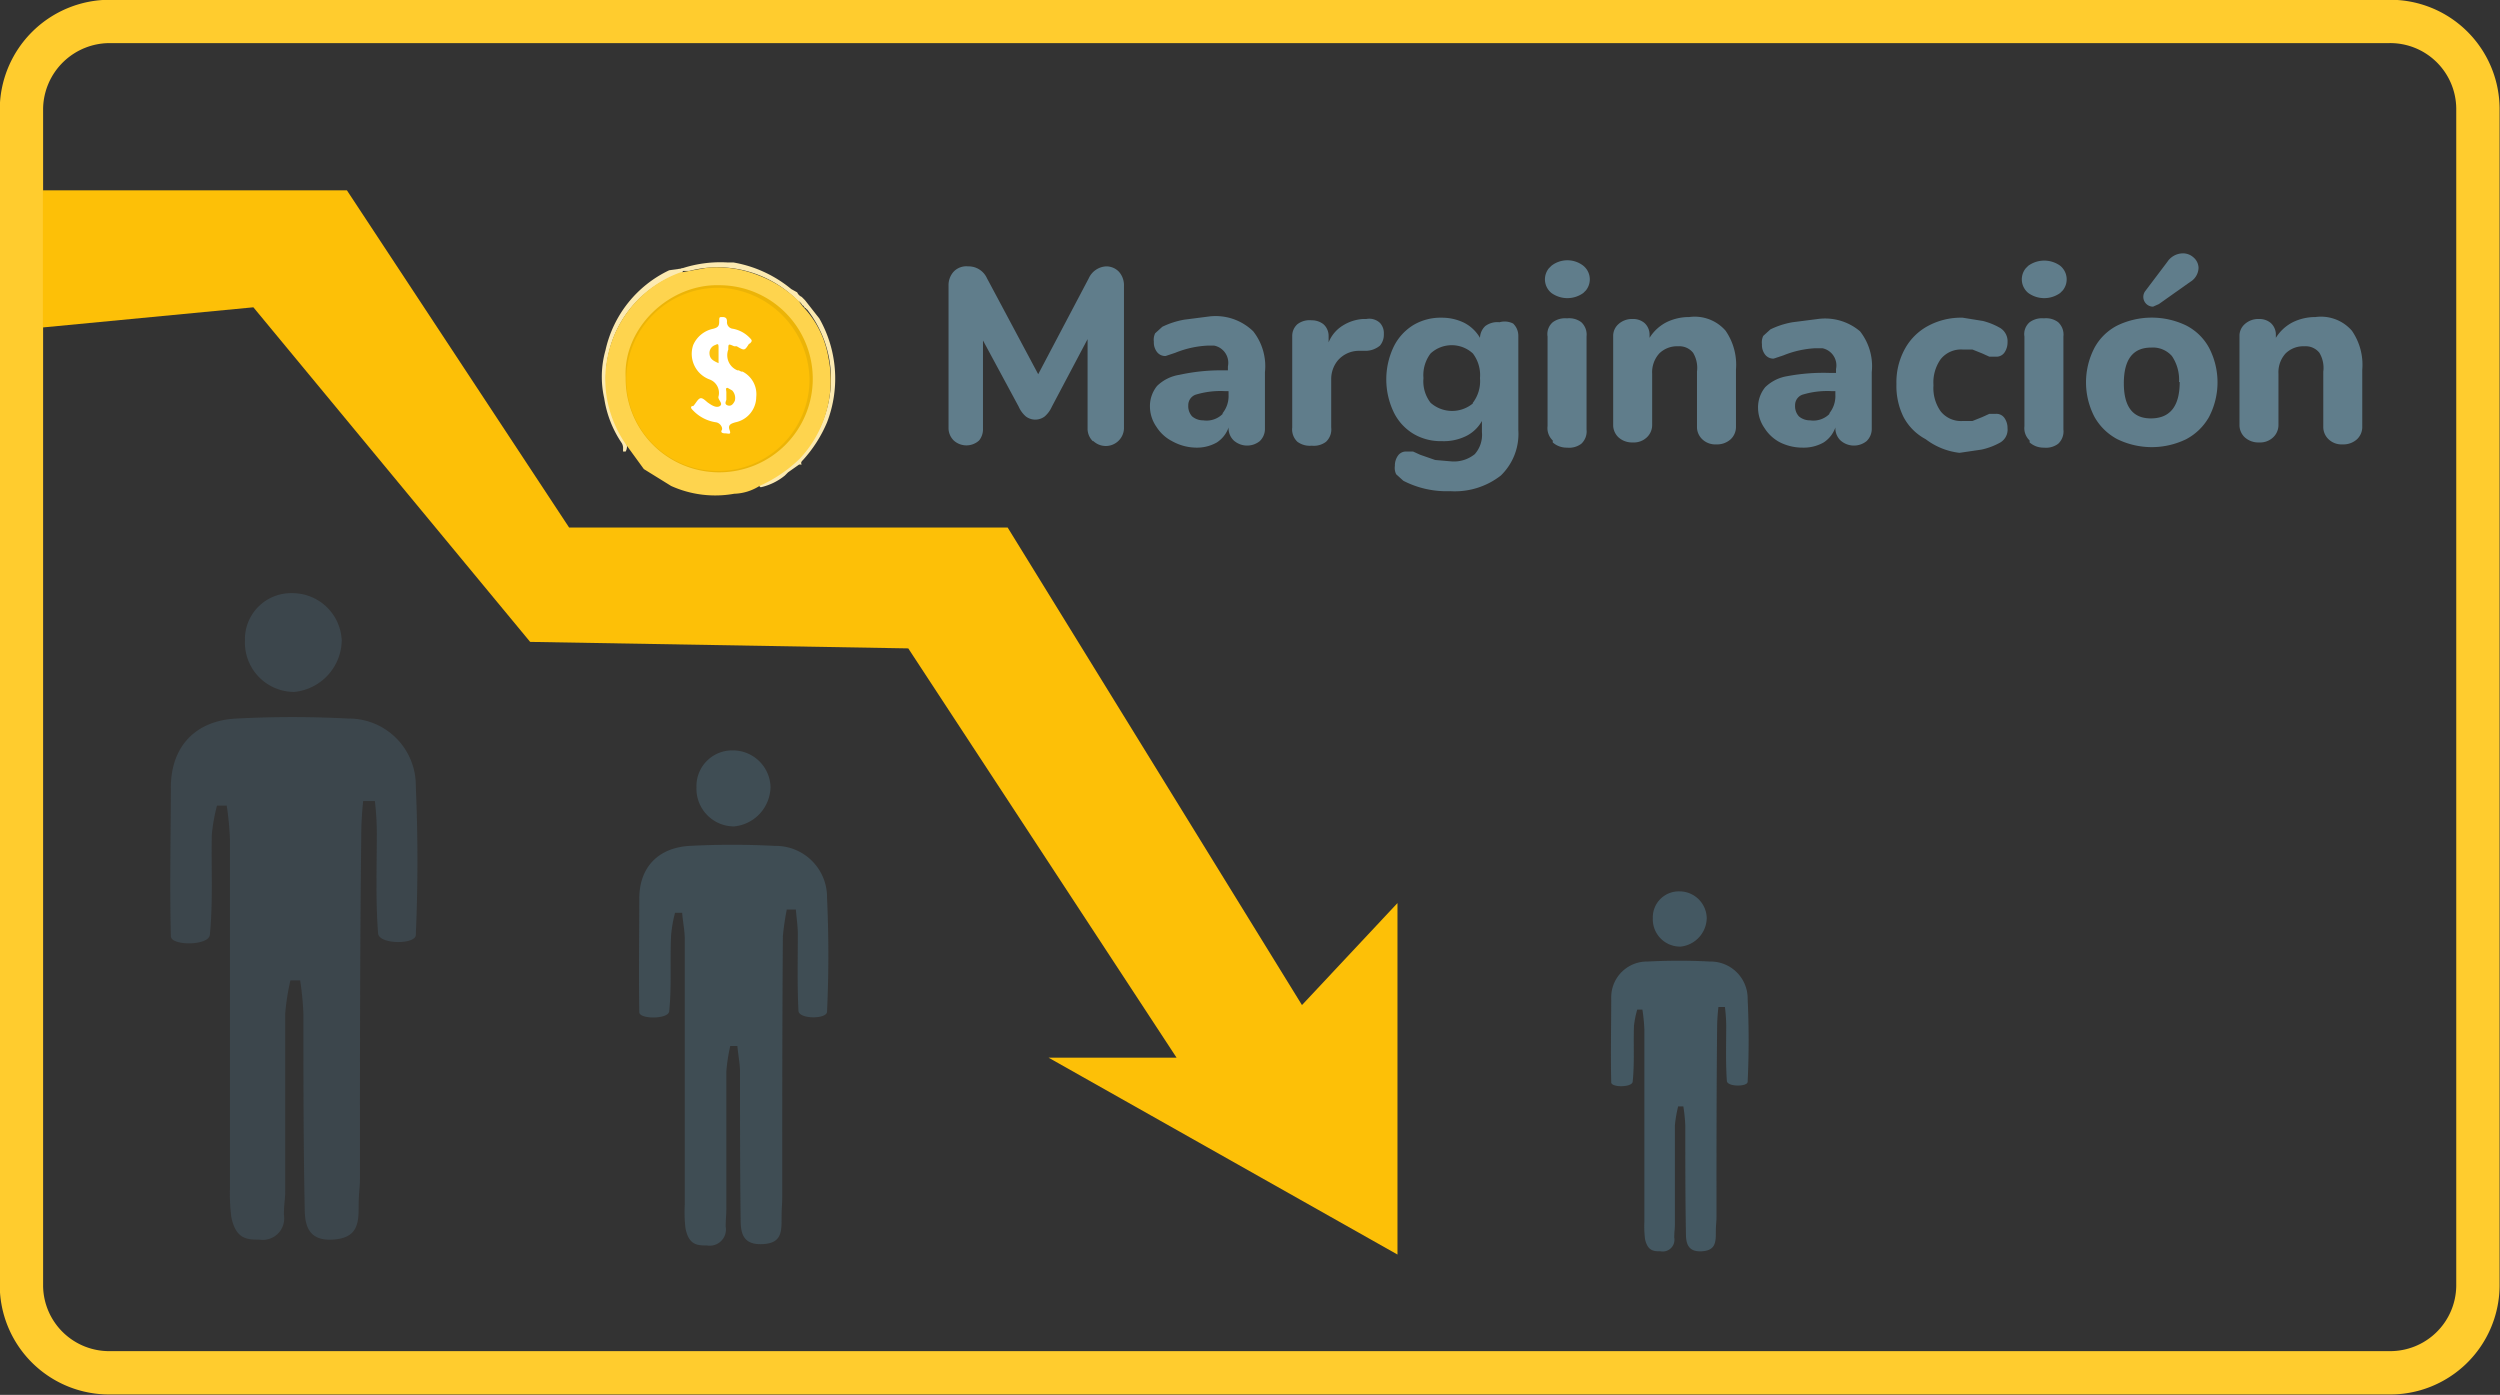 <svg id="Layer_1" data-name="Layer 1" xmlns="http://www.w3.org/2000/svg" viewBox="0 0 384.8 214.7"><rect x="0" y="0" width="384.8" height="214.7" fill="#333333" stroke="none"/><defs><style>.cls-1{fill:none;stroke:#ffcc2e;stroke-miterlimit:10;stroke-width:6.67px;}.cls-12,.cls-2,.cls-3{fill:#445862;}.cls-2{opacity:0.71;}.cls-2,.cls-3{isolation:isolate;}.cls-3{opacity:0.53;}.cls-4{fill:#607d8b;}.cls-5{fill:#fdc007;}.cls-6{fill:#fceab1;}.cls-7{fill:#fed44e;}.cls-8{fill:#ecb407;}.cls-9{fill:#fff;}.cls-10{fill:#fcc20f;}.cls-11{fill:#fbc109;}</style></defs><title>marginacion-3</title><g id="Layer_1-2" data-name="Layer 1"><path class="cls-1" d="M3.3,198V16.6A13.6,13.6,0,0,1,17,3.3H367.7a13.5,13.5,0,0,1,13.7,13.3h0V198a13.5,13.5,0,0,1-13.7,13.3H17A13.5,13.5,0,0,1,3.3,198Z" transform="translate(0 0)"/><path class="cls-2" d="M121.1,140h1.4c.1,1.3.3,2.5.3,3.8,0,3.9-.1,7.9.1,11.8.1,1.3,4.4,1.3,4.4.1q.4-8.7,0-17.5a7.9,7.9,0,0,0-7.7-8h-.3a126,126,0,0,0-13.2,0c-4.8.3-7.7,3.3-7.7,8.1s-.1,11.7,0,17.5c0,1.1,4.4,1.1,4.6-.1.4-3.9.1-7.9.3-11.8a21,21,0,0,1,.6-3.4H105c.1,1.4.4,2.7.4,4.1v40.8a22.1,22.1,0,0,0,.1,3.6c.5,2.7,1.9,2.7,3.3,2.7a2.5,2.5,0,0,0,2.9-2.9c0-1.4.1-1.6.1-2.9v-21a27.5,27.5,0,0,1,.6-3.9h1.1c.1,1.3.4,2.7.4,3.9,0,7.6,0,15.2.1,22.9,0,2.2.5,3.8,3.3,3.7s3-1.6,3-3.7.1-2.3.1-3.6c0-13.3,0-26.8.1-40.1A40.4,40.4,0,0,1,121.1,140Z" transform="translate(0 0)"/><path class="cls-2" d="M118.6,121.1a5.8,5.8,0,0,0-5.8-5.6,5.5,5.5,0,0,0-5.6,5.3v.4a5.8,5.8,0,0,0,5.6,6h.2A6.2,6.2,0,0,0,118.6,121.1Z" transform="translate(0 0)"/><path class="cls-3" d="M55.9,123.3h1.8a41.9,41.9,0,0,1,.3,5c0,5.1-.2,10.3.2,15.4.2,1.7,5.8,1.7,5.8.2q.5-11.4,0-22.9a10.3,10.3,0,0,0-10.1-10.4h-.3a164.8,164.8,0,0,0-17.2,0c-6.3.3-10.1,4.3-10.1,10.6s-.2,15.2,0,22.9c0,1.5,5.8,1.5,6-.2.5-5.1.2-10.3.3-15.4a27.5,27.5,0,0,1,.8-4.5h1.5a47.5,47.5,0,0,1,.5,5.3v53.4a28.8,28.8,0,0,0,.2,4.6c.7,3.5,2.5,3.5,4.3,3.5a3.3,3.3,0,0,0,3.8-3.8c0-1.8.2-2.2.2-3.8V156a36,36,0,0,1,.8-5.1h1.5a46.3,46.3,0,0,1,.5,5.1c0,9.9,0,19.9.2,30,0,2.8.7,5,4.3,4.8s4-2.2,4-4.8.2-3,.2-4.6c0-17.4,0-35,.2-52.4A52.9,52.9,0,0,1,55.9,123.3Z" transform="translate(0 0)"/><path class="cls-3" d="M52.6,98.6A7.6,7.6,0,0,0,45,91.3a7.1,7.1,0,0,0-7.3,6.9h0v.5a7.6,7.6,0,0,0,7.4,7.8h.2A8.1,8.1,0,0,0,52.6,98.6Z" transform="translate(0 0)"/><path class="cls-4" d="M172.2,41.8a3.1,3.1,0,0,1,.8,2.2V66a2.8,2.8,0,0,1-4.7,1.9h-.1a2.7,2.7,0,0,1-.8-1.8V52.2l-5.5,10.4a4.3,4.3,0,0,1-1.1,1.5,2.4,2.4,0,0,1-2.9,0,4.2,4.2,0,0,1-1.1-1.5l-5.5-10.2V66a2.7,2.7,0,0,1-.6,1.8,2.9,2.9,0,0,1-3.9,0A2.7,2.7,0,0,1,146,66V44a3.1,3.1,0,0,1,.8-2.2,2.7,2.7,0,0,1,2.2-.8,3.1,3.1,0,0,1,2.9,1.8l7.9,14.8,7.8-14.8a3.1,3.1,0,0,1,2.7-1.8A2.7,2.7,0,0,1,172.2,41.8Z" transform="translate(0 0)"/><path class="cls-4" d="M192.9,51a8.7,8.7,0,0,1,1.8,6.3v8.8a2.6,2.6,0,0,1-.8,1.8,3.1,3.1,0,0,1-4-.1,2.6,2.6,0,0,1-.8-1.8v-.2a4.5,4.5,0,0,1-1.8,2.3,6.2,6.2,0,0,1-3.2.8,7.8,7.8,0,0,1-3.7-1,6.2,6.2,0,0,1-2.4-2.2,5.5,5.5,0,0,1-1-3.1,4.9,4.9,0,0,1,1.1-3.2,6.3,6.3,0,0,1,3.4-1.7A30.1,30.1,0,0,1,188,57h1v-.6a2.7,2.7,0,0,0-2.1-3.2h-1.1a15.1,15.1,0,0,0-4.9,1.1l-1.5.5a1.6,1.6,0,0,1-1.3-.6,2.4,2.4,0,0,1-.5-1.6,2.3,2.3,0,0,1,.2-1.3l1.1-1a12.7,12.7,0,0,1,3.4-1.1l3.9-.5A8.3,8.3,0,0,1,192.9,51Zm-4.8,12.7a4.2,4.2,0,0,0,1-2.9v-.6h-.6a13.2,13.2,0,0,0-4.3.5,1.7,1.7,0,0,0-1.3,1.7,2.3,2.3,0,0,0,.6,1.7,2.6,2.6,0,0,0,1.7.6,3.5,3.5,0,0,0,3.1-1.1Z" transform="translate(0 0)"/><path class="cls-4" d="M212.4,49.7a2.3,2.3,0,0,1,.6,1.7,2.6,2.6,0,0,1-.6,1.8,3.5,3.5,0,0,1-2.3.8h-1.1a4.3,4.3,0,0,0-3.1,1.5,4.5,4.5,0,0,0-1,2.9v7.4a2.6,2.6,0,0,1-.8,2.2,3.1,3.1,0,0,1-2.2.6,3.2,3.2,0,0,1-2.2-.6,2.6,2.6,0,0,1-.8-2.2V51.7a2.4,2.4,0,0,1,.8-1.8,3.1,3.1,0,0,1,2.2-.6,2.9,2.9,0,0,1,1.8.6,2.4,2.4,0,0,1,.8,1.8v1a5.4,5.4,0,0,1,2.2-2.6,6.6,6.6,0,0,1,3.1-1h.5A2.4,2.4,0,0,1,212.4,49.7Z" transform="translate(0 0)"/><path class="cls-4" d="M232.9,49.8a2.6,2.6,0,0,1,.8,1.8V66.2a8.9,8.9,0,0,1-2.7,7,11.5,11.5,0,0,1-7.8,2.4A14.5,14.5,0,0,1,216,74l-1.1-1a2.2,2.2,0,0,1-.2-1.3,2.6,2.6,0,0,1,.5-1.6,1.5,1.5,0,0,1,1.3-.6h1l1.1.5,2.3.8,2.3.2a5.1,5.1,0,0,0,3.8-1.1,4.5,4.5,0,0,0,1.1-3.4V64.8a5.7,5.7,0,0,1-2.4,2.3,7.8,7.8,0,0,1-3.8.8,8.2,8.2,0,0,1-4.3-1.1,7.9,7.9,0,0,1-3.1-3.4,11.7,11.7,0,0,1,0-10,8.1,8.1,0,0,1,3.1-3.4,8.2,8.2,0,0,1,4.3-1.1,7.8,7.8,0,0,1,3.5.8,6,6,0,0,1,2.4,2.3h0a2.6,2.6,0,0,1,.8-1.8,3.1,3.1,0,0,1,2.2-.6A2.9,2.9,0,0,1,232.9,49.8Zm-6.2,12.2a5.5,5.5,0,0,0,1.1-3.8,5.5,5.5,0,0,0-1.1-3.8,4.8,4.8,0,0,0-6.5,0,5.5,5.5,0,0,0-1.1,3.8,5.4,5.4,0,0,0,1.1,3.8,5,5,0,0,0,6.5.1Z" transform="translate(0 0)"/><path class="cls-4" d="M238.8,45.1a2.7,2.7,0,0,1-.4-3.8l.4-.4a4,4,0,0,1,4.9,0,2.7,2.7,0,0,1,.4,3.8l-.4.4A4.2,4.2,0,0,1,238.8,45.1Zm.2,22.7a2.6,2.6,0,0,1-.8-2.2V51.8a2.4,2.4,0,0,1,.8-2.2,3.2,3.2,0,0,1,2.2-.6,3.1,3.1,0,0,1,2.2.6,2.6,2.6,0,0,1,.8,2.2V66.1a2.6,2.6,0,0,1-.8,2.2,3.1,3.1,0,0,1-2.2.6,3.2,3.2,0,0,1-2.2-.8Z" transform="translate(0 0)"/><path class="cls-4" d="M265.6,50.9a9.2,9.2,0,0,1,1.6,6v8.9a2.6,2.6,0,0,1-.8,1.8,3.1,3.1,0,0,1-2.2.8,2.9,2.9,0,0,1-2.2-.8,2.6,2.6,0,0,1-.8-1.8V57.2a4.5,4.5,0,0,0-.6-2.9,2.7,2.7,0,0,0-2.3-1,3.9,3.9,0,0,0-2.9,1.1,4.3,4.3,0,0,0-1.1,3.1v8a2.6,2.6,0,0,1-.8,1.8,2.9,2.9,0,0,1-2.2.8,3.1,3.1,0,0,1-2.2-.8,2.6,2.6,0,0,1-.8-1.8V51.7a2.4,2.4,0,0,1,.8-1.8,3.1,3.1,0,0,1,2.2-.8,2.7,2.7,0,0,1,1.8.6,2.4,2.4,0,0,1,.8,1.7V52a6.6,6.6,0,0,1,2.6-2.4,7.9,7.9,0,0,1,3.5-.8A6.3,6.3,0,0,1,265.6,50.9Z" transform="translate(0 0)"/><path class="cls-4" d="M286.3,51a8.7,8.7,0,0,1,1.8,6.3v8.8a2.6,2.6,0,0,1-.8,1.8,3.1,3.1,0,0,1-4-.1,2.6,2.6,0,0,1-.8-1.8v-.2a4.5,4.5,0,0,1-1.8,2.3,6.2,6.2,0,0,1-3.2.8,7.8,7.8,0,0,1-3.5-.8,6.2,6.2,0,0,1-2.4-2.2,5.5,5.5,0,0,1-1-3.1,4.9,4.9,0,0,1,1.1-3.2,6.3,6.3,0,0,1,3.4-1.7,30.1,30.1,0,0,1,6.5-.5h1v-.6a2.7,2.7,0,0,0-2.1-3.2h-1.1a15.1,15.1,0,0,0-4.9,1.1l-1.5.5a1.6,1.6,0,0,1-1.3-.6,2.4,2.4,0,0,1-.5-1.6,2.3,2.3,0,0,1,.2-1.3l1.1-1a12.7,12.7,0,0,1,3.4-1.1l3.9-.5A8.3,8.3,0,0,1,286.3,51Zm-4.8,12.7a4.2,4.2,0,0,0,1-2.9v-.6h-.6a13.2,13.2,0,0,0-4.3.5,1.7,1.7,0,0,0-1.3,1.7,2.3,2.3,0,0,0,.6,1.7,2.6,2.6,0,0,0,1.7.6,3.5,3.5,0,0,0,3.1-1.1Z" transform="translate(0 0)"/><path class="cls-4" d="M296.4,67.6a8.2,8.2,0,0,1-3.4-3.4,10.7,10.7,0,0,1-1.1-5.1,10.6,10.6,0,0,1,1.3-5.4,8.8,8.8,0,0,1,3.5-3.5,10.7,10.7,0,0,1,5.4-1.3l3.1.5a10.5,10.5,0,0,1,2.7,1.1,2.4,2.4,0,0,1,1.1,2.2,2.7,2.7,0,0,1-.5,1.6,1.5,1.5,0,0,1-1.3.6h-1l-1.1-.5-1.5-.6h-1.5a4,4,0,0,0-3.4,1.5,6.2,6.2,0,0,0-1.1,4,6.2,6.2,0,0,0,1.1,4,4,4,0,0,0,3.4,1.5h1.5l1.5-.6,1.1-.5h1a1.5,1.5,0,0,1,1.3.6,2.7,2.7,0,0,1,.5,1.6,2.3,2.3,0,0,1-1.1,2.2,10.4,10.4,0,0,1-2.9,1.1l-3.4.5A10.6,10.6,0,0,1,296.4,67.6Z" transform="translate(0 0)"/><path class="cls-4" d="M312.2,45.1a2.7,2.7,0,0,1-.4-3.8l.4-.4a4.2,4.2,0,0,1,4.9,0,2.7,2.7,0,0,1,.4,3.8l-.4.4A4.2,4.2,0,0,1,312.2,45.1Zm.2,22.7a2.6,2.6,0,0,1-.8-2.2V51.8a2.4,2.4,0,0,1,.8-2.2,3.2,3.2,0,0,1,2.2-.6,3.1,3.1,0,0,1,2.2.6,2.6,2.6,0,0,1,.8,2.2V66.1a2.6,2.6,0,0,1-.8,2.2,3.1,3.1,0,0,1-2.2.6,3.2,3.2,0,0,1-2.2-.8Z" transform="translate(0 0)"/><path class="cls-4" d="M325.9,67.6a8.7,8.7,0,0,1-3.5-3.4,11.5,11.5,0,0,1,0-10.7,8.3,8.3,0,0,1,3.5-3.4,12.2,12.2,0,0,1,10.6,0,8.3,8.3,0,0,1,3.5,3.4,11.5,11.5,0,0,1,0,10.7,8.7,8.7,0,0,1-3.5,3.4A12.1,12.1,0,0,1,325.9,67.6Zm9.5-8.8a6.5,6.5,0,0,0-1.1-4,3.9,3.9,0,0,0-3.2-1.3q-4.2,0-4.2,5.5t4.3,5.4Q335.5,64.3,335.5,58.8Zm-4-11.6a1.5,1.5,0,0,1-1.2-2.4l3.4-4.5a2.9,2.9,0,0,1,2.3-1.3,2.4,2.4,0,0,1,1.7.6,2.2,2.2,0,0,1,.8,1.6,2.6,2.6,0,0,1-1.3,2.2l-4.8,3.4Z" transform="translate(0 0)"/><path class="cls-4" d="M362,50.9a9.2,9.2,0,0,1,1.6,6v8.9a2.6,2.6,0,0,1-.8,1.8,3.1,3.1,0,0,1-2.2.8,2.9,2.9,0,0,1-2.2-.8,2.6,2.6,0,0,1-.8-1.8V57.2a4.5,4.5,0,0,0-.6-2.9,2.7,2.7,0,0,0-2.3-1,3.9,3.9,0,0,0-2.9,1.1,4.3,4.3,0,0,0-1.1,3.1v8a2.6,2.6,0,0,1-.8,1.8,2.9,2.9,0,0,1-2.2.8,3.1,3.1,0,0,1-2.2-.8,2.6,2.6,0,0,1-.8-1.8V51.7a2.4,2.4,0,0,1,.8-1.8,3.1,3.1,0,0,1,2.2-.8,2.7,2.7,0,0,1,1.8.6,2.4,2.4,0,0,1,.8,1.7V52a6.6,6.6,0,0,1,2.6-2.4,7.9,7.9,0,0,1,3.5-.8A6.3,6.3,0,0,1,362,50.9Z" transform="translate(0 0)"/><polygon class="cls-5" points="6.6 29.3 6.6 50.4 39 47.3 81.6 98.8 139.8 99.8 181.1 162.8 161.4 162.8 215.1 193.1 215.1 139 200.4 154.7 155.1 81.2 87.6 81.2 53.4 29.3 6.6 29.3"/><path class="cls-6" d="M122.7,45a1.4,1.4,0,0,0,.7.7l.5.5,1.8,2.3.4.5a18.7,18.7,0,0,1,1.2,16,20.3,20.3,0,0,1-3.7,5.8c-.2.2-.4.4-.2.7H123l-1.7,1.2-.5.5a9,9,0,0,1-3.7,1.8c-.4-.2-.2-.4,0-.5a27.7,27.7,0,0,0,4.2-2.6,17.3,17.3,0,0,0,2.9-24.3h-.1a.2.2,0,0,0-.2-.2c-.2-.2-.2-.4-.4-.4a1.4,1.4,0,0,0-.7-.7,17.3,17.3,0,0,0-16.7-4.6H105c-.2-.2-.2-.4,0-.4a18.9,18.9,0,0,1,7-.9h.9a19.1,19.1,0,0,1,8.4,3.7l.5.4Z" transform="translate(0 0)"/><path class="cls-6" d="M105.1,41.3v.4c0,.4-.4.4-.7.5A17,17,0,0,0,94.3,64v.2a17.7,17.7,0,0,0,1.3,2.6,5.5,5.5,0,0,1,.9,1.8,1.6,1.6,0,0,1-.2.9h-.4v-.4a1.5,1.5,0,0,0-.2-.9A16.7,16.7,0,0,1,93,61.3a15,15,0,0,1,.2-7.4A17.9,17.9,0,0,1,103,41.6Z" transform="translate(0 0)"/><path class="cls-7" d="M96.7,68.9a17.9,17.9,0,0,1-3.3-7.7,17.5,17.5,0,0,1,11.4-19.3h.2l3.9-.7a17.4,17.4,0,0,1,7.9,1.2,17.8,17.8,0,0,1,6.2,4l.5.7a14.9,14.9,0,0,1,4,7.9,17.6,17.6,0,0,1-4.4,15.6,21.3,21.3,0,0,1-6.2,4.2A7.7,7.7,0,0,1,113,76a16.5,16.5,0,0,1-9.7-1.2l-4.2-2.6Z" transform="translate(0 0)"/><path class="cls-8" d="M96.3,58.1c-.4-7.6,6.7-14.4,14.4-14.2A14.4,14.4,0,1,1,96.3,58.3Z" transform="translate(0 0)"/><path class="cls-5" d="M124.6,58.3a14.1,14.1,0,1,1-14.2-14h.6A14.4,14.4,0,0,1,124.6,58.3Z" transform="translate(0 0)"/><path class="cls-9" d="M110.6,61a2.2,2.2,0,0,0-1.4-2.6h0a4.2,4.2,0,0,1-2.5-5.3,4.3,4.3,0,0,1,3.1-2.5c.7-.2.9-.4.9-1.1s0-.7.5-.7.7.2.7.7a1,1,0,0,0,.9,1.1h0a4.8,4.8,0,0,1,2.6,1.4c.4.4.4.5,0,.9h-.1c-.7,1.1-.7,1.1-1.9.4H113c-.9-.4-.9-.4-.9.5h0a2.5,2.5,0,0,0,1.4,3.2h.2l.4.2h.2a3.9,3.9,0,0,1,2.1,3.9,4,4,0,0,1-3.2,3.9c-.7.2-1.2.4-.9,1.2s-.2.5-.7.5-.7-.2-.5-.5-.2-1.1-.9-1.2a6.1,6.1,0,0,1-3.5-1.8c-.4-.4-.4-.5-.2-.7h.2c.4-.4.7-1.1,1.1-1.2s.9.5,1.2.7,1.2.9,1.8.5S110.4,61.5,110.6,61Z" transform="translate(0 0)"/><path class="cls-10" d="M110.6,55.9c-.9-.4-1.4-.7-1.4-1.6a1.3,1.3,0,0,1,.9-1.2c.4-.2.5-.2.5.4Z" transform="translate(0 0)"/><path class="cls-11" d="M111.8,61.1v-.7c0-.4-.2-.7.2-.7l.7.4a1.7,1.7,0,0,1,.4,1.6c-.2.4-.5.9-1.1.7s-.2-.7-.2-.9Z" transform="translate(0 0)"/><path class="cls-12" d="M264.5,155h1a24.6,24.6,0,0,1,.2,2.8c0,2.9-.1,5.7.1,8.6.1.9,3.2.9,3.2.1q.3-6.4,0-12.7a5.7,5.7,0,0,0-5.6-5.8h-.2a91.8,91.8,0,0,0-9.6,0,5.5,5.5,0,0,0-5.6,5.4h0v.5c0,3.5-.1,8.5,0,12.7,0,.8,3.2.8,3.3-.1.3-2.9.1-5.7.2-8.6a15.3,15.3,0,0,1,.5-2.5h.8a27.7,27.7,0,0,1,.3,3v29.7a16.1,16.1,0,0,0,.1,2.6c.4,1.9,1.4,1.9,2.4,1.9a1.8,1.8,0,0,0,2.1-2.1c0-1,.1-1.2.1-2.1V173.2a20,20,0,0,1,.5-2.9h.8a25.8,25.8,0,0,1,.3,2.9c0,5.5,0,11.1.1,16.7,0,1.6.4,2.8,2.4,2.7s2.2-1.2,2.2-2.7.1-1.7.1-2.6c0-9.7,0-19.5.1-29.2A29.5,29.5,0,0,1,264.5,155Z" transform="translate(0 0)"/><path class="cls-12" d="M262.7,141.3a4.2,4.2,0,0,0-4.2-4.1,4,4,0,0,0-4.1,3.9h0v.3a4.2,4.2,0,0,0,4.1,4.3h.2A4.5,4.5,0,0,0,262.7,141.3Z" transform="translate(0 0)"/></g></svg>